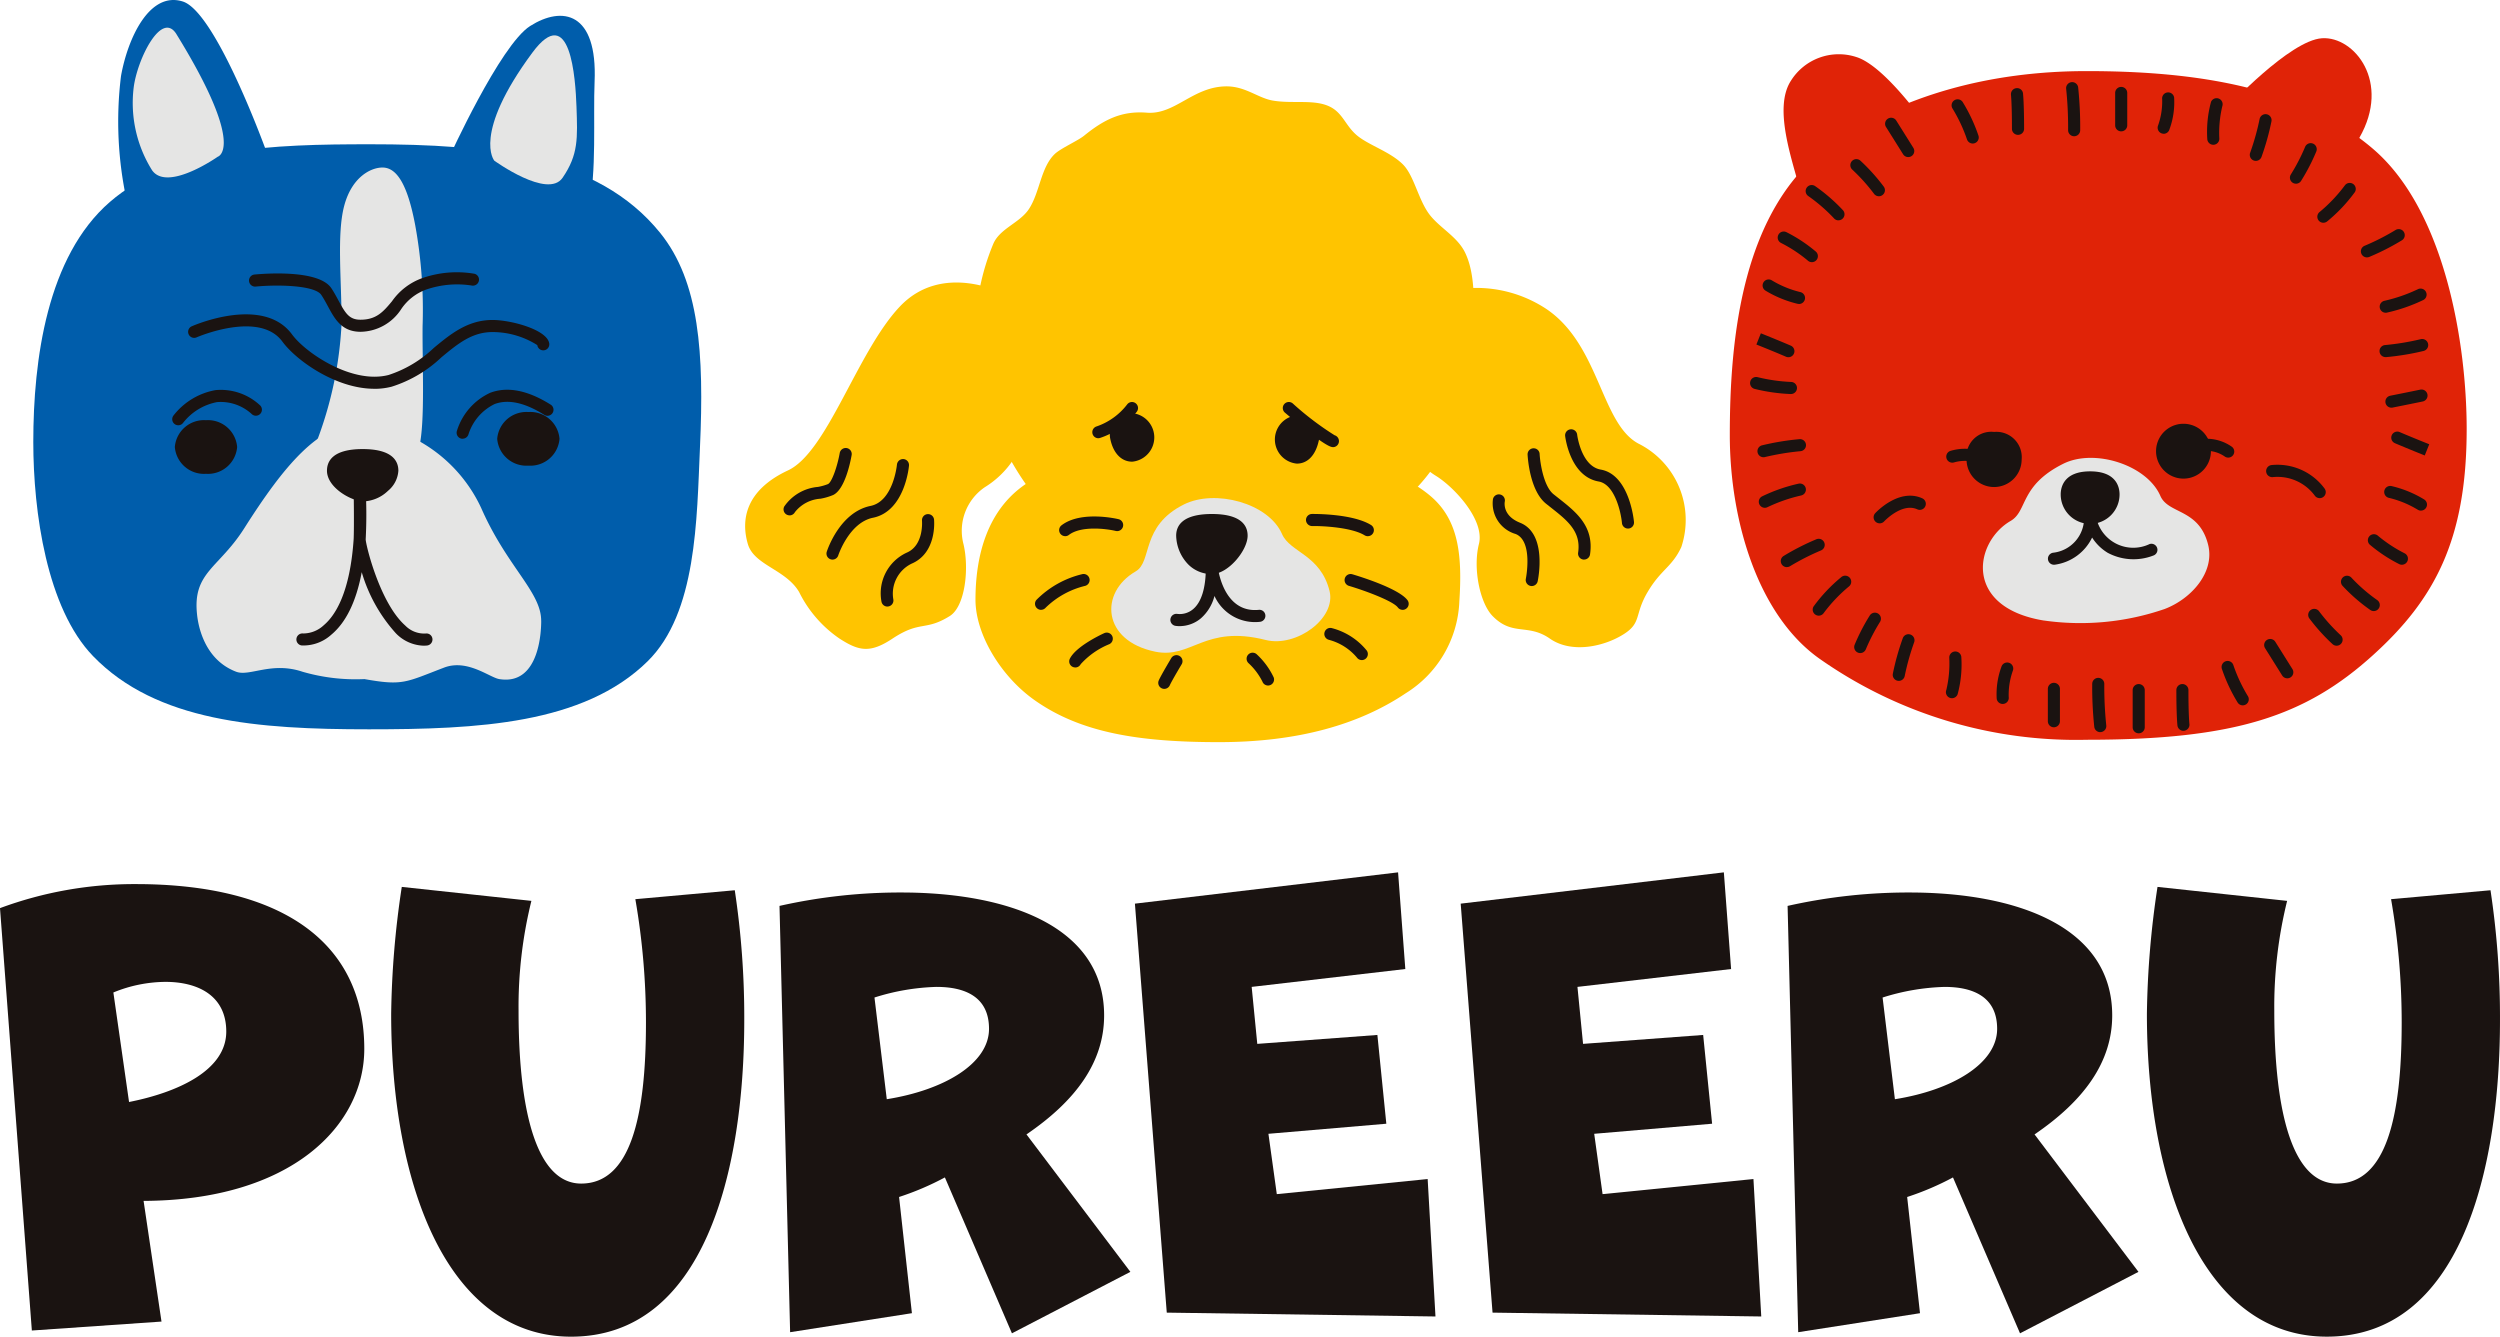 <svg xmlns="http://www.w3.org/2000/svg" width="233.752" height="124.979" viewBox="0 0 233.752 124.979">
  <g id="グループ_42627" data-name="グループ 42627" transform="translate(-90.732 -43.716)">
    <path id="パス_12729" data-name="パス 12729" d="M2.978,98.506,0,59.013a36.118,36.118,0,0,1,12.694-2.247c13.844,0,21.367,5.59,21.367,15.411,0,7.157-6.793,14.156-20.636,14.21L15.1,97.67ZM12.066,77.14c4.492-.888,9.09-2.926,9.09-6.584,0-3.342-2.612-4.648-5.694-4.648A13.006,13.006,0,0,0,10.6,66.9Z" transform="translate(90.732 69.614)" fill="#1a1311"/>
    <path id="パス_12730" data-name="パス 12730" d="M57.243,57.259a79.494,79.494,0,0,1,.887,12.12C58.13,83.692,54.316,99,41.935,99,30.5,99,25.116,85.051,25.116,68.805a85.2,85.2,0,0,1,.992-11.859l12.119,1.306a41.223,41.223,0,0,0-1.2,10.291c0,9.665,1.777,16.142,5.853,16.142,4.6,0,6.059-6.218,6.059-15.046a67.384,67.384,0,0,0-.993-11.545Z" transform="translate(102.191 69.696)" fill="#1a1311"/>
    <path id="パス_12731" data-name="パス 12731" d="M71.783,98.522,65.514,83.946a26.172,26.172,0,0,1-4.284,1.829l1.2,10.865L51.043,98.417,50.05,58.559a51.421,51.421,0,0,1,11.389-1.254c9.926,0,18.963,3.134,18.963,11.492,0,4.389-2.663,7.992-7.261,11.127l9.716,12.851ZM60.08,76.633c5.276-.836,9.56-3.291,9.56-6.584,0-3.029-2.3-3.917-4.91-3.917a20.945,20.945,0,0,0-5.8.993Z" transform="translate(113.566 69.86)" fill="#1a1311"/>
    <path id="パス_12732" data-name="パス 12732" d="M75.848,97.178,72.87,58.938l24.606-2.926.677,9.039-14.366,1.67.524,5.328,11.23-.834.836,8.3-11.024.942.783,5.641,14.106-1.411.731,12.851Z" transform="translate(123.977 69.27)" fill="#1a1311"/>
    <path id="パス_12733" data-name="パス 12733" d="M96.766,97.178l-2.978-38.24,24.606-2.926.677,9.039-14.366,1.67.524,5.328,11.23-.834.836,8.3-11.024.942.783,5.641,14.106-1.411.731,12.851Z" transform="translate(133.52 69.27)" fill="#1a1311"/>
    <path id="パス_12734" data-name="パス 12734" d="M136.51,98.522l-6.269-14.575a26.172,26.172,0,0,1-4.284,1.829l1.2,10.865L115.77,98.417l-.993-39.858a51.42,51.42,0,0,1,11.389-1.254c9.926,0,18.963,3.134,18.963,11.492,0,4.389-2.663,7.992-7.261,11.127l9.716,12.851Zm-11.7-21.888c5.276-.836,9.56-3.291,9.56-6.584,0-3.029-2.3-3.917-4.91-3.917a20.945,20.945,0,0,0-5.8.993Z" transform="translate(143.096 69.86)" fill="#1a1311"/>
    <path id="パス_12735" data-name="パス 12735" d="M169.975,57.259a79.5,79.5,0,0,1,.887,12.12c0,14.313-3.814,29.619-16.195,29.619-11.439,0-16.819-13.948-16.819-30.193a85.2,85.2,0,0,1,.992-11.859l12.119,1.306a41.224,41.224,0,0,0-1.2,10.291c0,9.665,1.777,16.142,5.853,16.142,4.6,0,6.059-6.218,6.059-15.046a67.382,67.382,0,0,0-.993-11.545Z" transform="translate(153.621 69.696)" fill="#1a1311"/>
    <path id="パス_12736" data-name="パス 12736" d="M179.966,38.036c0,10.373-3.017,15.937-8.75,21.128-6.333,5.736-12.955,7.922-26.778,7.922a41.693,41.693,0,0,1-24.812-7.46c-5.924-4.048-8.558-13.048-8.558-21.022,0-8.972,1.094-21.3,9.487-27.185,6.53-4.577,14.823-6.854,23.883-6.854,10.355,0,20.048,1.522,26.778,7.278s8.75,18.219,8.75,26.193" transform="translate(141.402 45.799)" fill="#e02307"/>
    <path id="パス_12737" data-name="パス 12737" d="M129.16,11.973s-4.741-7.3-7.869-8.238a5.278,5.278,0,0,0-6.083,2.224c-1.667,2.561.119,7.4.894,10.376s4.644.765,4.644.765Z" transform="translate(142.979 45.304)" fill="#e02307"/>
    <path id="パス_12738" data-name="パス 12738" d="M143.037,8.9s5.8-6.247,8.817-6.442,6.483,4.095,3.488,9.317c-1.06,1.849-1.165,6.5-1.165,6.5Z" transform="translate(155.988 44.834)" fill="#e02307"/>
    <path id="パス_12739" data-name="パス 12739" d="M133.012,44.605a24.2,24.2,0,0,0,11.3-1.075c2.481-.942,4.711-3.426,4.066-6.007-.849-3.4-3.716-2.84-4.466-4.568-1.26-2.9-6.176-4.46-9.088-3-4.083,2.042-3.316,4.414-4.909,5.338-3.412,1.979-4.443,8.076,3.1,9.315" transform="translate(148.816 57.128)" fill="#e5e5e4"/>
    <path id="パス_12740" data-name="パス 12740" d="M133.413,10.338a.565.565,0,0,1-.565-.565,35.213,35.213,0,0,0-.183-3.874.565.565,0,0,1,1.121-.14,35.613,35.613,0,0,1,.192,4.013.565.565,0,0,1-.565.565" transform="translate(151.254 46.118)" fill="#1a1311"/>
    <path id="パス_12741" data-name="パス 12741" d="M129.776,10.028a.565.565,0,0,1-.565-.565c0-2.356-.089-3.167-.09-3.175a.565.565,0,0,1,.5-.625.557.557,0,0,1,.626.494c0,.035.1.859.1,3.306a.565.565,0,0,1-.565.565" transform="translate(149.639 46.297)" fill="#1a1311"/>
    <path id="パス_12742" data-name="パス 12742" d="M136.375,9.736a.565.565,0,0,1-.565-.565V6.144a.565.565,0,0,1,1.13,0V9.171a.565.565,0,0,1-.565.565" transform="translate(152.691 46.262)" fill="#1a1311"/>
    <path id="パス_12743" data-name="パス 12743" d="M127.283,10.511a.567.567,0,0,1-.534-.38A14.615,14.615,0,0,0,125.4,7.249a.564.564,0,0,1,.945-.617,15.521,15.521,0,0,1,1.471,3.129.567.567,0,0,1-.35.719.586.586,0,0,1-.185.031" transform="translate(147.9 46.625)" fill="#1a1311"/>
    <path id="パス_12744" data-name="パス 12744" d="M121.479,13.69a.565.565,0,0,1-.453-.226A17.206,17.206,0,0,0,118.99,11.2a.565.565,0,0,1,.75-.845,18.071,18.071,0,0,1,2.19,2.43.565.565,0,0,1-.114.791.553.553,0,0,1-.338.114" transform="translate(144.932 48.376)" fill="#1a1311"/>
    <path id="パス_12745" data-name="パス 12745" d="M123.2,11.234a.564.564,0,0,1-.479-.265l-1.589-2.535a.565.565,0,1,1,.957-.6l1.589,2.535a.564.564,0,0,1-.478.865" transform="translate(145.953 47.169)" fill="#1a1311"/>
    <path id="パス_12746" data-name="パス 12746" d="M139.1,9.8a.544.544,0,0,1-.165-.025.563.563,0,0,1-.376-.7,6.752,6.752,0,0,0,.4-2.5.565.565,0,0,1,1.117-.17,7.326,7.326,0,0,1-.44,3,.563.563,0,0,1-.54.4" transform="translate(153.938 46.421)" fill="#1a1311"/>
    <path id="パス_12747" data-name="パス 12747" d="M147.594,12.982a.565.565,0,0,1-.483-.856,17.749,17.749,0,0,0,1.332-2.569.565.565,0,0,1,1.059.4,18.732,18.732,0,0,1-1.423,2.755.565.565,0,0,1-.485.272" transform="translate(157.811 47.91)" fill="#1a1311"/>
    <path id="パス_12748" data-name="パス 12748" d="M142.289,10.665a.565.565,0,0,1-.565-.565,10.65,10.65,0,0,1,.352-3.445.565.565,0,0,1,1.054.406,10.724,10.724,0,0,0-.277,3.039.565.565,0,0,1-.565.565" transform="translate(155.389 46.588)" fill="#1a1311"/>
    <path id="パス_12749" data-name="パス 12749" d="M145.019,11.7a.585.585,0,0,1-.191-.033.566.566,0,0,1-.341-.724,23.146,23.146,0,0,0,.884-3.151.564.564,0,0,1,1.11.207,23.728,23.728,0,0,1-.931,3.327.566.566,0,0,1-.532.374" transform="translate(156.635 47.059)" fill="#1a1311"/>
    <path id="パス_12750" data-name="パス 12750" d="M149.357,15.474a.564.564,0,0,1-.373-.989,14.386,14.386,0,0,0,2.371-2.492.565.565,0,0,1,.951.609,14.866,14.866,0,0,1-2.576,2.73.56.56,0,0,1-.373.141" transform="translate(158.613 49.07)" fill="#1a1311"/>
    <path id="パス_12751" data-name="パス 12751" d="M115.769,23.638a.569.569,0,0,1-.223-.045c-1.137-.491-2.773-1.143-2.773-1.143l.419-1.05s1.651.661,2.8,1.155a.565.565,0,0,1-.223,1.083" transform="translate(142.182 53.479)" fill="#1a1311"/>
    <path id="パス_12752" data-name="パス 12752" d="M119,15.179a.562.562,0,0,1-.427-.2,15.523,15.523,0,0,0-2.384-2.065.565.565,0,1,1,.644-.928,16.284,16.284,0,0,1,2.594,2.253.564.564,0,0,1-.427.935" transform="translate(143.629 49.141)" fill="#1a1311"/>
    <path id="パス_12753" data-name="パス 12753" d="M116.579,20.238a.555.555,0,0,1-.109-.01,10.443,10.443,0,0,1-3.041-1.248.565.565,0,0,1,.6-.957,9.438,9.438,0,0,0,2.658,1.1.564.564,0,0,1-.108,1.118" transform="translate(142.359 51.899)" fill="#1a1311"/>
    <path id="パス_12754" data-name="パス 12754" d="M116.19,25.8a16.923,16.923,0,0,1-3.392-.479.565.565,0,0,1,.272-1.1,16.1,16.1,0,0,0,3.119.447.564.564,0,1,1,0,1.129" transform="translate(141.998 54.76)" fill="#1a1311"/>
    <path id="パス_12755" data-name="パス 12755" d="M153.355,20.792a.565.565,0,0,1-.109-1.118,14.9,14.9,0,0,0,3.147-1.094.565.565,0,0,1,.5,1.012,15.75,15.75,0,0,1-3.428,1.19.569.569,0,0,1-.111.01" transform="translate(160.438 52.166)" fill="#1a1311"/>
    <path id="パス_12756" data-name="パス 12756" d="M153.721,26.709a.565.565,0,0,1-.109-1.118c1.64-.326,2.81-.569,2.812-.569a.565.565,0,1,1,.23,1.107s-1.175.243-2.822.571a.569.569,0,0,1-.111.01" transform="translate(160.605 55.126)" fill="#1a1311"/>
    <path id="パス_12757" data-name="パス 12757" d="M153.355,23.46a.564.564,0,0,1-.042-1.127,23.84,23.84,0,0,0,3.319-.549.565.565,0,1,1,.272,1.1,24.359,24.359,0,0,1-3.505.578h-.044" transform="translate(160.438 53.646)" fill="#1a1311"/>
    <path id="パス_12758" data-name="パス 12758" d="M117.337,17.731a.559.559,0,0,1-.384-.151,13.054,13.054,0,0,0-2.5-1.646.564.564,0,1,1,.505-1.009,13.946,13.946,0,0,1,2.761,1.828.565.565,0,0,1-.384.979" transform="translate(142.807 50.498)" fill="#1a1311"/>
    <path id="パス_12759" data-name="パス 12759" d="M152.152,17.354a.564.564,0,0,1-.226-1.081,21.745,21.745,0,0,0,2.892-1.472.565.565,0,0,1,.615.948,22.4,22.4,0,0,1-3.055,1.558.541.541,0,0,1-.226.047" transform="translate(159.889 50.428)" fill="#1a1311"/>
    <path id="パス_12760" data-name="パス 12760" d="M150.868,42.549a.561.561,0,0,1-.376-.143,17.9,17.9,0,0,1-2.189-2.43.565.565,0,0,1,.9-.679,17.22,17.22,0,0,0,2.037,2.266.564.564,0,0,1-.376.986" transform="translate(158.34 61.542)" fill="#1a1311"/>
    <path id="パス_12761" data-name="パス 12761" d="M147.537,44.7a.564.564,0,0,1-.479-.265L145.469,41.9a.565.565,0,1,1,.957-.6l1.589,2.535a.564.564,0,0,1-.478.865" transform="translate(157.059 62.439)" fill="#1a1311"/>
    <path id="パス_12762" data-name="パス 12762" d="M119.618,43.12a.565.565,0,0,1-.529-.763,18.583,18.583,0,0,1,1.423-2.754.565.565,0,0,1,.967.584,17.885,17.885,0,0,0-1.332,2.567.566.566,0,0,1-.529.366" transform="translate(145.047 61.659)" fill="#1a1311"/>
    <path id="パス_12763" data-name="パス 12763" d="M125.508,46.2a.578.578,0,0,1-.207-.039.566.566,0,0,1-.322-.725,10.744,10.744,0,0,0,.277-3.041.565.565,0,0,1,1.13,0,10.651,10.651,0,0,1-.352,3.445.565.565,0,0,1-.526.36" transform="translate(147.734 62.8)" fill="#1a1311"/>
    <path id="パス_12764" data-name="パス 12764" d="M122.091,45.086a.635.635,0,0,1-.1-.009.566.566,0,0,1-.451-.66,23.684,23.684,0,0,1,.932-3.327.565.565,0,0,1,1.063.383,22.953,22.953,0,0,0-.884,3.153.565.565,0,0,1-.555.46" transform="translate(146.174 62.292)" fill="#1a1311"/>
    <path id="パス_12765" data-name="パス 12765" d="M116.952,40.7a.549.549,0,0,1-.3-.09.563.563,0,0,1-.173-.778,14.9,14.9,0,0,1,2.576-2.729.565.565,0,1,1,.747.848,14.347,14.347,0,0,0-2.371,2.49.569.569,0,0,1-.476.259" transform="translate(143.83 60.581)" fill="#1a1311"/>
    <path id="パス_12766" data-name="パス 12766" d="M156.673,29.946s-1.651-.661-2.8-1.153a.565.565,0,0,1,.446-1.038c1.139.489,2.771,1.142,2.774,1.142Z" transform="translate(160.775 56.357)" fill="#1a1311"/>
    <path id="パス_12767" data-name="パス 12767" d="M153.37,40.267a.563.563,0,0,1-.322-.1,16.359,16.359,0,0,1-2.592-2.254.565.565,0,1,1,.853-.74,15.337,15.337,0,0,0,2.384,2.066.565.565,0,0,1-.323,1.028" transform="translate(159.311 60.585)" fill="#1a1311"/>
    <path id="パス_12768" data-name="パス 12768" d="M156.514,33.508a.562.562,0,0,1-.3-.086,9.392,9.392,0,0,0-2.658-1.1.565.565,0,1,1,.217-1.108,10.357,10.357,0,0,1,3.041,1.248.565.565,0,0,1-.3,1.043" transform="translate(160.58 57.953)" fill="#1a1311"/>
    <path id="パス_12769" data-name="パス 12769" d="M140.46,29.948a.565.565,0,0,1-.326-1.027,4.1,4.1,0,0,1,4.737.01.565.565,0,0,1-.674.906,2.977,2.977,0,0,0-3.412.007.561.561,0,0,1-.325.1" transform="translate(154.555 56.567)" fill="#1a1311"/>
    <path id="パス_12770" data-name="パス 12770" d="M150.512,32.968a.566.566,0,0,1-.463-.24A4.334,4.334,0,0,0,146.143,31,.565.565,0,0,1,146,29.875a5.476,5.476,0,0,1,4.977,2.206.564.564,0,0,1-.463.887" transform="translate(157.113 57.325)" fill="#1a1311"/>
    <path id="パス_12771" data-name="パス 12771" d="M113.492,33.316a.565.565,0,0,1-.252-1.07,15.751,15.751,0,0,1,3.428-1.19.565.565,0,0,1,.221,1.108,14.93,14.93,0,0,0-3.148,1.094.562.562,0,0,1-.249.058" transform="translate(142.252 57.879)" fill="#1a1311"/>
    <path id="パス_12772" data-name="パス 12772" d="M113.406,29.889a.565.565,0,0,1-.137-1.113,24.4,24.4,0,0,1,3.505-.578.564.564,0,0,1,.086,1.126,23.886,23.886,0,0,0-3.319.549.554.554,0,0,1-.135.016" transform="translate(142.213 56.579)" fill="#1a1311"/>
    <path id="パス_12773" data-name="パス 12773" d="M129.254,30.812a.566.566,0,0,1-.389-.154,3.646,3.646,0,0,0-3.176-.568.564.564,0,0,1-.32-1.082,4.707,4.707,0,0,1,4.274.83.564.564,0,0,1-.389.974" transform="translate(147.744 56.863)" fill="#1a1311"/>
    <path id="パス_12774" data-name="パス 12774" d="M120.866,34.412a.564.564,0,0,1-.415-.947c.09-.1,2.225-2.375,4.4-1.392a.565.565,0,1,1-.466,1.03c-1.424-.651-3.086,1.111-3.1,1.129a.563.563,0,0,1-.414.181" transform="translate(145.615 58.236)" fill="#1a1311"/>
    <path id="パス_12775" data-name="パス 12775" d="M155.22,37.159a.561.561,0,0,1-.252-.06,13.988,13.988,0,0,1-2.761-1.828.565.565,0,0,1,.767-.829,13.13,13.13,0,0,0,2.5,1.647.564.564,0,0,1-.253,1.069" transform="translate(160.09 59.361)" fill="#1a1311"/>
    <path id="パス_12776" data-name="パス 12776" d="M114.911,37.242A.565.565,0,0,1,114.6,36.2a22.883,22.883,0,0,1,3.057-1.56.565.565,0,0,1,.45,1.037,22.215,22.215,0,0,0-2.892,1.471.559.559,0,0,1-.306.09" transform="translate(142.898 59.501)" fill="#1a1311"/>
    <path id="パス_12777" data-name="パス 12777" d="M130.726,30.143a2.047,2.047,0,1,1-4.095,0,1.8,1.8,0,0,1,2.047-2.047,1.838,1.838,0,0,1,2.047,2.047" transform="translate(148.504 56.534)" fill="#1a1311"/>
    <path id="パス_12778" data-name="パス 12778" d="M128.844,32.885a2.578,2.578,0,0,1-2.576-2.576,2.323,2.323,0,0,1,2.576-2.576,2.368,2.368,0,0,1,2.576,2.576,2.579,2.579,0,0,1-2.576,2.576m0-4.095c-1.094,0-1.519.425-1.519,1.519a1.519,1.519,0,1,0,3.038,0,1.325,1.325,0,0,0-1.519-1.519" transform="translate(148.338 56.369)" fill="#1a1311"/>
    <path id="パス_12779" data-name="パス 12779" d="M142.871,29.61a2.039,2.039,0,1,1-4.077,0,1.782,1.782,0,0,1,2.039-2.039,1.807,1.807,0,0,1,2.039,2.039" transform="translate(154.053 56.294)" fill="#1a1311"/>
    <path id="パス_12780" data-name="パス 12780" d="M141,32.338a2.567,2.567,0,0,1-2.564-2.564,2.564,2.564,0,1,1,5.129,0A2.567,2.567,0,0,1,141,32.338m0-4.076c-1.1,0-1.513.409-1.513,1.512a1.512,1.512,0,1,0,3.025,0c0-1.059-.451-1.512-1.512-1.512" transform="translate(153.889 56.129)" fill="#1a1311"/>
    <path id="パス_12781" data-name="パス 12781" d="M137.077,32.248a2.188,2.188,0,0,1-4.376,0c0-1.209.98-1.595,2.189-1.595s2.187.386,2.187,1.595" transform="translate(151.273 57.701)" fill="#1a1311"/>
    <path id="パス_12782" data-name="パス 12782" d="M135.065,35.177a2.756,2.756,0,0,1-2.752-2.752c0-.649.268-2.16,2.752-2.16s2.752,1.51,2.752,2.16a2.756,2.756,0,0,1-2.752,2.752m0-3.783c-1.624,0-1.624.722-1.624,1.031a1.624,1.624,0,0,0,3.247,0c0-.309,0-1.031-1.624-1.031" transform="translate(151.096 57.523)" fill="#1a1311"/>
    <path id="パス_12783" data-name="パス 12783" d="M132.058,37.811a.565.565,0,0,1-.089-1.123,3.255,3.255,0,0,0,2.905-3.262.565.565,0,0,1,1.118-.114A3.535,3.535,0,0,0,141,35.875a.565.565,0,0,1,.333,1.081,5.119,5.119,0,0,1-4.251-.261,4.485,4.485,0,0,1-1.458-1.427,4.559,4.559,0,0,1-3.477,2.537.472.472,0,0,1-.09.007" transform="translate(150.723 58.709)" fill="#1a1311"/>
    <path id="パス_12784" data-name="パス 12784" d="M135.087,48.6a.564.564,0,0,1-.559-.5,35.174,35.174,0,0,1-.192-4.013.564.564,0,1,1,1.129,0,35.215,35.215,0,0,0,.184,3.874.565.565,0,0,1-.561.635" transform="translate(152.02 63.574)" fill="#1a1311"/>
    <path id="パス_12785" data-name="パス 12785" d="M140.4,48.292a.566.566,0,0,1-.561-.5c0-.033-.1-.861-.1-3.307a.564.564,0,0,1,1.129,0c0,2.358.09,3.167.092,3.175a.566.566,0,0,1-.5.626.5.5,0,0,1-.066,0" transform="translate(154.484 63.755)" fill="#1a1311"/>
    <path id="パス_12786" data-name="パス 12786" d="M137.5,48.527a.565.565,0,0,1-.565-.565V44.487a.565.565,0,1,1,1.13,0v3.475a.565.565,0,0,1-.565.565" transform="translate(153.203 63.754)" fill="#1a1311"/>
    <path id="パス_12787" data-name="パス 12787" d="M132.053,48a.565.565,0,0,1-.565-.565V44.407a.565.565,0,0,1,1.13,0v3.027a.565.565,0,0,1-.565.565" transform="translate(150.719 63.718)" fill="#1a1311"/>
    <path id="パス_12788" data-name="パス 12788" d="M144.62,46.584a.566.566,0,0,1-.473-.256,15.475,15.475,0,0,1-1.469-3.128.565.565,0,1,1,1.067-.37,14.574,14.574,0,0,0,1.348,2.88.567.567,0,0,1-.165.782.573.573,0,0,1-.309.092" transform="translate(155.811 63.083)" fill="#1a1311"/>
    <path id="パス_12789" data-name="パス 12789" d="M128.767,46.412a.563.563,0,0,1-.556-.473,7.4,7.4,0,0,1,.44-3,.565.565,0,0,1,1.082.329,6.74,6.74,0,0,0-.4,2.5.566.566,0,0,1-.478.638.531.531,0,0,1-.083.006" transform="translate(149.215 63.123)" fill="#1a1311"/>
    <path id="パス_12790" data-name="パス 12790" d="M64.473,37.6c-.3,6.736-.294,15.483-4.9,20.01-5.989,5.886-15.9,6.355-26.055,6.355-10.39,0-19.861-.714-25.794-6.846C3.4,52.644,2.138,43.648,2.138,37.106c0-7.727,1.3-17.365,7.154-22.443,5.892-5.116,15.3-5.4,24.312-5.4,11.047,0,21.265,1.014,27.144,8.282C64.432,22.1,64.869,28.831,64.473,37.6" transform="translate(91.707 47.942)" fill="#005dab"/>
    <path id="パス_12791" data-name="パス 12791" d="M30.249,25.566c-.036,3.521.246,8.956-.313,11.322-.728,3.077-2.213,2.457-3.447,2.457-1.263,0-7.166-.133-6.045-3.221a35.808,35.808,0,0,0,2.232-10.814c0-4.038-.463-8.337.248-10.992.716-2.672,2.48-3.562,3.575-3.562,1.343,0,2.347,1.6,3.061,5.4a44.1,44.1,0,0,1,.689,9.407" transform="translate(99.996 48.624)" fill="#e5e5e4"/>
    <path id="パス_12792" data-name="パス 12792" d="M21.479,14.245S16.768,1.14,13.64.143,8.484,3.592,7.857,7.108a34.75,34.75,0,0,0,.564,11.781c.776,3.163,4.644.814,4.644.814Z" transform="translate(94.189 43.716)" fill="#005dab"/>
    <path id="パス_12793" data-name="パス 12793" d="M12.612,2.388c-1.4-2.276-3.675,2.365-4,4.974A11.857,11.857,0,0,0,10.324,15.1c1.426,2.066,6.148-1.257,6.148-1.257s2.73-.765-3.86-11.452" transform="translate(94.621 44.527)" fill="#e5e5e4"/>
    <path id="パス_12794" data-name="パス 12794" d="M28.823,14.306S33.611,3.754,36.414,1.972c3.006-1.911,6.31-1.332,6.03,5.2-.14,3.25.211,8.616-.564,11.781s-4.644.814-4.644.814Z" transform="translate(103.883 44.179)" fill="#005dab"/>
    <path id="パス_12795" data-name="パス 12795" d="M35.41,3.893c3.576-4.836,4.037,2.422,4.131,5.063.1,2.924.186,4.46-1.3,6.63-1.385,2.026-6.386-1.6-6.386-1.6S29.764,11.53,35.41,3.893" transform="translate(105.094 44.751)" fill="#e5e5e4"/>
    <path id="パス_12796" data-name="パス 12796" d="M44.844,45.637c0-2.69-3.2-5.04-5.612-10.542a13.841,13.841,0,0,0-11.08-7.923c-4.038-.112-7.418,4.073-11.08,9.843-2.35,3.7-4.789,4.091-4.414,7.941.052.543.4,4.211,3.662,5.455,1.264.482,3.3-.974,6.2,0a17.8,17.8,0,0,0,5.8.689c3.592.642,3.833.309,7.441-1.072,2.18-.834,4.259.923,5.165,1.072,3.922.642,3.922-4.944,3.922-5.462" transform="translate(96.488 56.111)" fill="#e5e5e4"/>
    <path id="パス_12797" data-name="パス 12797" d="M26.926,30.682c0,1.117-1.6,2.39-2.773,2.3-.984-.079-2.773-1.18-2.773-2.3s1.242-1.461,2.773-1.461,2.773.344,2.773,1.461" transform="translate(100.486 57.047)" fill="#1a1311"/>
    <path id="パス_12798" data-name="パス 12798" d="M24.452,33.724c-.057,0-.112,0-.166-.006-1.156-.093-3.293-1.335-3.293-2.86,0-.925.58-2.024,3.338-2.024s3.338,1.1,3.338,2.024a2.646,2.646,0,0,1-.968,1.877,3.494,3.494,0,0,1-2.248.989m-.121-3.761c-1.006,0-2.208.156-2.208.9s1.469,1.67,2.253,1.733a2.316,2.316,0,0,0,1.558-.686,1.642,1.642,0,0,0,.6-1.047c0-.74-1.2-.9-2.208-.9" transform="translate(100.311 56.871)" fill="#1a1311"/>
    <path id="パス_12799" data-name="パス 12799" d="M30.917,46.2a3.757,3.757,0,0,1-2.576-1.15,14.655,14.655,0,0,1-3.2-5.724c-.515,2.744-1.471,4.705-2.854,5.853a3.89,3.89,0,0,1-2.757,1,.564.564,0,0,1,.13-1.121,2.831,2.831,0,0,0,1.944-.783c1.086-.923,2.451-3.074,2.783-8.076.051-1.334,0-4.53,0-4.562A.565.565,0,0,1,25.51,31.6a44.692,44.692,0,0,1,0,4.657c.009.523,1.318,5.94,3.692,8.053a2.473,2.473,0,0,0,1.928.751.558.558,0,0,1,.622.5.567.567,0,0,1-.5.622,3.218,3.218,0,0,1-.333.017" transform="translate(99.414 57.888)" fill="#1a1311"/>
    <path id="パス_12800" data-name="パス 12800" d="M36.763,28.725A1.989,1.989,0,0,1,34.6,30.479a1.988,1.988,0,0,1-2.16-1.753,1.988,1.988,0,0,1,2.16-1.753,1.989,1.989,0,0,1,2.161,1.753" transform="translate(105.533 56.021)" fill="#1a1311"/>
    <path id="パス_12801" data-name="パス 12801" d="M34.838,31.467a2.736,2.736,0,0,1-2.914-2.506,2.736,2.736,0,0,1,2.914-2.506,2.735,2.735,0,0,1,2.912,2.506,2.735,2.735,0,0,1-2.912,2.506m0-3.507c-.763,0-1.408.459-1.408,1s.645,1,1.408,1,1.407-.459,1.407-1-.645-1-1.407-1" transform="translate(105.297 55.786)" fill="#1a1311"/>
    <path id="パス_12802" data-name="パス 12802" d="M16.062,29.25A1.989,1.989,0,0,1,13.9,31a1.988,1.988,0,0,1-2.16-1.753A1.988,1.988,0,0,1,13.9,27.5a1.989,1.989,0,0,1,2.161,1.753" transform="translate(96.088 56.261)" fill="#1a1311"/>
    <path id="パス_12803" data-name="パス 12803" d="M14.137,31.992a2.735,2.735,0,0,1-2.912-2.506,2.735,2.735,0,0,1,2.912-2.506,2.736,2.736,0,0,1,2.914,2.506,2.736,2.736,0,0,1-2.914,2.506m0-3.507c-.762,0-1.407.459-1.407,1s.645,1,1.407,1,1.408-.459,1.408-1-.645-1-1.408-1" transform="translate(95.854 56.025)" fill="#1a1311"/>
    <path id="パス_12804" data-name="パス 12804" d="M29.474,27.144c-3.56,0-7.275-2.623-8.592-4.415-2.148-2.923-7.939-.427-8-.4a.565.565,0,1,1-.454-1.034c.272-.119,6.681-2.875,9.361.769,1.284,1.747,5.637,4.673,9.03,3.789a11.107,11.107,0,0,0,4.222-2.528c1.555-1.286,3.164-2.614,5.488-2.614h.033c1.749.009,5.1.92,5.276,2.2a.564.564,0,0,1-1.118.151,7.8,7.8,0,0,0-4.163-1.22h-.028c-1.919,0-3.24,1.092-4.769,2.356a12,12,0,0,1-4.657,2.751,6.5,6.5,0,0,1-1.632.2" transform="translate(96.25 52.923)" fill="#1a1311"/>
    <path id="パス_12805" data-name="パス 12805" d="M26.414,23.046c-1.765,0-2.414-1.206-3.043-2.372-.186-.345-.383-.711-.622-1.073-.582-.885-3.942-.992-6.141-.782a.565.565,0,0,1-.108-1.126c1-.093,6.032-.475,7.192,1.287.258.39.47.785.671,1.158.648,1.2,1.006,1.779,2.05,1.779,1.5,0,2.142-.763,2.947-1.729a5.847,5.847,0,0,1,2.851-2.167,9.758,9.758,0,0,1,4.856-.4.564.564,0,0,1,.409.683.572.572,0,0,1-.683.414,8.894,8.894,0,0,0-4.254.386,4.794,4.794,0,0,0-2.312,1.81,4.608,4.608,0,0,1-3.815,2.133" transform="translate(98.027 51.692)" fill="#1a1311"/>
    <path id="パス_12806" data-name="パス 12806" d="M11.622,28.346a.553.553,0,0,1-.335-.111.566.566,0,0,1-.118-.791,6.407,6.407,0,0,1,3.939-2.385,5.375,5.375,0,0,1,4.131,1.394.564.564,0,1,1-.718.871,4.283,4.283,0,0,0-3.275-1.143,5.29,5.29,0,0,0-3.17,1.937.562.562,0,0,1-.454.229" transform="translate(95.777 55.133)" fill="#1a1311"/>
    <path id="パス_12807" data-name="パス 12807" d="M29.884,29.61a.585.585,0,0,1-.157-.022.566.566,0,0,1-.386-.7,5.8,5.8,0,0,1,3.126-3.582c1.619-.61,3.53-.23,5.682,1.134a.565.565,0,0,1-.6.954c-1.832-1.161-3.4-1.507-4.67-1.034A4.72,4.72,0,0,0,30.426,29.2a.563.563,0,0,1-.542.4" transform="translate(104.107 55.133)" fill="#1a1311"/>
    <path id="パス_12808" data-name="パス 12808" d="M72.01,19.179s-5.713-3.006-9.7,1.207-6.773,13.6-10.456,15.319c-3.994,1.865-4.414,4.642-3.756,6.886.582,1.989,3.537,2.363,4.788,4.478a11.37,11.37,0,0,0,3.788,4.367c1.8,1.159,2.845,1.391,4.945,0,2.614-1.73,3.052-.673,5.359-2.112,1.439-.9,1.83-4.444,1.279-6.734a4.931,4.931,0,0,1,2-5.314A8.61,8.61,0,0,0,74.286,31c.626-3.461-2.276-11.823-2.276-11.823" transform="translate(112.559 51.992)" fill="#ffc400"/>
    <path id="パス_12809" data-name="パス 12809" d="M93.121,19.02a11.853,11.853,0,0,1,9.7,1.207c5.333,3.226,5.376,10.882,8.956,12.809a7.984,7.984,0,0,1,4.022,9.681c-.875,1.879-1.893,2.079-3.145,4.194s-.553,2.866-2.206,3.929c-1.8,1.159-4.871,1.879-6.937.438s-3.486-.2-5.357-2.112c-1.187-1.213-1.855-4.45-1.279-6.734.566-2.244-2.317-5.328-4.034-6.383s-1.372-1.745-2-5.207S93.121,19.02,93.121,19.02" transform="translate(132.137 52.15)" fill="#ffc400"/>
    <path id="パス_12810" data-name="パス 12810" d="M107.872,43.075a10.6,10.6,0,0,1-5.015,8.506c-4.347,2.92-10.078,4.568-17.45,4.568-7.54,0-12.947-.887-17.252-3.929-3.14-2.216-5.522-6.145-5.522-9.388,0-3.831.948-8.612,5.193-11.13,4.275-2.537,11.1-2.678,17.644-2.678,8.016,0,15.432.5,19.7,4.107,2.674,2.257,2.99,5.6,2.7,9.944" transform="translate(119.307 56.958)" fill="#ffc400"/>
    <path id="パス_12811" data-name="パス 12811" d="M109.149,28.859c-.227,5.542-1.718,10.387-5.156,14.112-4.469,4.843-10.364,7.58-17.942,7.58-7.754,0-13.314-1.472-17.741-6.518a26.016,26.016,0,0,1-5.676-15.577A21.518,21.518,0,0,1,64.286,20.3c.6-1.463,2.477-1.973,3.341-3.281,1.031-1.564,1.1-3.888,2.42-5.152.55-.526,2.158-1.239,2.728-1.7,1.868-1.513,3.507-2.35,5.885-2.162,2.633.208,4.331-2.461,7.454-2.461,1.781,0,2.953,1.105,4.347,1.334,1.9.313,3.879-.154,5.334.578,1.213.612,1.449,1.813,2.554,2.711s3.076,1.5,4.254,2.679c.993,1,1.38,3.045,2.32,4.455.919,1.382,2.7,2.19,3.475,3.757,1.008,2.049.869,4.963.753,7.8" transform="translate(119.307 46.247)" fill="#ffc400"/>
    <path id="パス_12812" data-name="パス 12812" d="M75.448,46.339c3.438.708,4.587-2.548,10.341-1.092,2.838.718,6.616-2.007,5.97-4.587-.849-3.4-3.691-3.588-4.441-5.317-1.26-2.9-6.262-4.223-9.176-2.767-4.083,2.042-2.921,5.338-4.514,6.262-3.412,1.98-3.131,6.482,1.82,7.5" transform="translate(123.285 58.307)" fill="#e5e5e4"/>
    <path id="パス_12813" data-name="パス 12813" d="M81.452,34.851c0,1.117-1.6,3.025-2.773,3.026a2.96,2.96,0,0,1-2.773-3.026c0-1.117,1.242-1.461,2.773-1.461s2.773.344,2.773,1.461" transform="translate(125.363 58.949)" fill="#1a1311"/>
    <path id="パス_12814" data-name="パス 12814" d="M78.851,38.618a3.066,3.066,0,0,1-2.209-.907,3.993,3.993,0,0,1-1.123-2.684c0-.925.58-2.024,3.339-2.024S82.2,34.1,82.2,35.027c0,1.383-1.823,3.59-3.338,3.591Zm.007-4.487c-1.008,0-2.209.156-2.209.9a2.886,2.886,0,0,0,.791,1.884,1.927,1.927,0,0,0,1.411.577h.007c.842,0,2.206-1.657,2.206-2.461,0-.74-1.2-.9-2.206-.9" transform="translate(125.186 58.773)" fill="#1a1311"/>
    <path id="パス_12815" data-name="パス 12815" d="M76,42.083a2.351,2.351,0,0,1-.4-.031.565.565,0,0,1,.205-1.111,1.929,1.929,0,0,0,1.477-.453c.772-.652,1.18-1.982,1.18-3.84a.565.565,0,0,1,1.126-.066c.022.176.533,4.3,3.823,3.978a.555.555,0,0,1,.619.5.564.564,0,0,1-.5.619,4.161,4.161,0,0,1-4.257-2.417,4.148,4.148,0,0,1-1.281,2.1A3.1,3.1,0,0,1,76,42.083" transform="translate(125.014 60.177)" fill="#1a1311"/>
    <path id="パス_12816" data-name="パス 12816" d="M74.51,28.582a1.492,1.492,0,0,1-1.378,1.586c-.76,0-1.2-.722-1.378-1.586A1.363,1.363,0,0,1,73.132,27a1.492,1.492,0,0,1,1.378,1.586" transform="translate(123.455 56.032)" fill="#1a1311"/>
    <path id="パス_12817" data-name="パス 12817" d="M73.347,31.065c-1.009,0-1.774-.8-2.046-2.133a1.907,1.907,0,0,1,.4-1.618,2.147,2.147,0,0,1,1.65-.786,2.279,2.279,0,0,1,0,4.538m0-3.173a.8.8,0,0,0-.593.284.554.554,0,0,0-.115.483c.05.243.248,1.04.708,1.04a.935.935,0,0,0,0-1.807" transform="translate(123.242 55.818)" fill="#1a1311"/>
    <path id="パス_12818" data-name="パス 12818" d="M85.077,28.712c-.192.856-.616,1.577-1.378,1.577a1.592,1.592,0,0,1,0-3.154c.762,0,1.628.46,1.378,1.577" transform="translate(128.289 56.096)" fill="#1a1311"/>
    <path id="パス_12819" data-name="パス 12819" d="M83.913,31.182a2.267,2.267,0,0,1,0-4.514,2.2,2.2,0,0,1,1.718.75,1.878,1.878,0,0,1,.323,1.656h0c-.3,1.34-1.046,2.107-2.042,2.107m0-3.154a.926.926,0,0,0,0,1.794c.433,0,.644-.732.714-1.047a.586.586,0,0,0-.058-.505.861.861,0,0,0-.655-.242m1.378.9h0Z" transform="translate(128.076 55.883)" fill="#1a1311"/>
    <path id="パス_12820" data-name="パス 12820" d="M70.7,29.2a.565.565,0,0,1-.149-1.11A6.1,6.1,0,0,0,73.4,26.03a.564.564,0,0,1,.89.695,7.117,7.117,0,0,1-3.447,2.452.555.555,0,0,1-.146.019" transform="translate(122.729 55.492)" fill="#1a1311"/>
    <path id="パス_12821" data-name="パス 12821" d="M87.06,30.031a.531.531,0,0,1-.141-.019c-.814-.213-3.54-2.508-4.356-3.207a.564.564,0,1,1,.734-.858,27.766,27.766,0,0,0,3.91,2.972.574.574,0,0,1,.39.7.56.56,0,0,1-.537.415" transform="translate(128.309 55.492)" fill="#1a1311"/>
    <path id="パス_12822" data-name="パス 12822" d="M89.635,35.079a.579.579,0,0,1-.3-.083c-1.219-.75-3.975-.885-4.91-.864a.577.577,0,0,1-.572-.556A.563.563,0,0,1,84.413,33c.159,0,3.77-.045,5.519,1.031a.565.565,0,0,1-.3,1.046" transform="translate(128.99 58.772)" fill="#1a1311"/>
    <path id="パス_12823" data-name="パス 12823" d="M68.571,35a.564.564,0,0,1-.345-1.012c1.822-1.4,5.19-.609,5.333-.575a.565.565,0,0,1-.264,1.1c-.827-.2-3.224-.515-4.38.373a.56.56,0,0,1-.344.117" transform="translate(121.758 58.847)" fill="#1a1311"/>
    <path id="パス_12824" data-name="パス 12824" d="M67.023,40.208a.555.555,0,0,1-.364-.134.562.562,0,0,1-.067-.8,8.96,8.96,0,0,1,4.313-2.411.565.565,0,0,1,.25,1.1,7.951,7.951,0,0,0-3.7,2.04.562.562,0,0,1-.431.2" transform="translate(121.051 60.529)" fill="#1a1311"/>
    <path id="パス_12825" data-name="パス 12825" d="M91.77,40.208a.565.565,0,0,1-.454-.226c-.44-.587-2.95-1.536-4.591-2.023a.565.565,0,0,1,.32-1.083c.721.213,4.353,1.332,5.175,2.428a.565.565,0,0,1-.114.791.552.552,0,0,1-.336.114" transform="translate(130.113 60.529)" fill="#1a1311"/>
    <path id="パス_12826" data-name="パス 12826" d="M69.215,43.876a.565.565,0,0,1-.505-.817c.562-1.123,2.774-2.187,3.211-2.388A.565.565,0,1,1,72.4,41.7a7.3,7.3,0,0,0-2.674,1.868.569.569,0,0,1-.507.312" transform="translate(122.053 62.247)" fill="#1a1311"/>
    <path id="パス_12827" data-name="パス 12827" d="M88.538,43.325a.562.562,0,0,1-.454-.229,5.14,5.14,0,0,0-2.618-1.664.567.567,0,0,1-.419-.68.56.56,0,0,1,.677-.419,6.218,6.218,0,0,1,3.269,2.093.566.566,0,0,1-.119.789.553.553,0,0,1-.335.111" transform="translate(129.525 62.109)" fill="#1a1311"/>
    <path id="パス_12828" data-name="パス 12828" d="M74.933,45.213a.564.564,0,0,1-.518-.786c.2-.462,1.063-1.909,1.161-2.072a.565.565,0,1,1,.968.581c-.355.593-.965,1.641-1.092,1.935a.564.564,0,0,1-.518.342" transform="translate(124.66 62.914)" fill="#1a1311"/>
    <path id="パス_12829" data-name="パス 12829" d="M82.048,44.978a.565.565,0,0,1-.532-.374,6.023,6.023,0,0,0-1.3-1.721.564.564,0,1,1,.776-.82,7.023,7.023,0,0,1,1.583,2.16.564.564,0,0,1-.341.722.592.592,0,0,1-.191.033" transform="translate(127.25 62.835)" fill="#1a1311"/>
    <path id="パス_12830" data-name="パス 12830" d="M53.631,38.876a.546.546,0,0,1-.173-.028.562.562,0,0,1-.364-.709c.048-.15,1.216-3.7,4.095-4.283,2.133-.435,2.465-3.834,2.468-3.868a.578.578,0,0,1,.613-.513.565.565,0,0,1,.513.612c-.016.173-.408,4.273-3.367,4.875-2.229.454-3.237,3.491-3.247,3.521a.564.564,0,0,1-.537.392" transform="translate(114.941 57.164)" fill="#1a1311"/>
    <path id="パス_12831" data-name="パス 12831" d="M106.371,36.845a.566.566,0,0,1-.562-.513c-.092-.992-.664-3.625-2.181-3.888-2.659-.465-3.112-4.095-3.131-4.249a.565.565,0,0,1,1.123-.133c0,.029.373,2.949,2.2,3.268,2.677.466,3.1,4.718,3.113,4.9a.566.566,0,0,1-.511.615h-.052" transform="translate(136.578 56.292)" fill="#1a1311"/>
    <path id="パス_12832" data-name="パス 12832" d="M99.5,40.317a.542.542,0,0,1-.118-.013.564.564,0,0,1-.435-.668c.007-.036.7-3.527-.958-4.187a2.98,2.98,0,0,1-2.117-3.262.565.565,0,0,1,1.107.226c-.026.137-.2,1.338,1.429,1.986,2.566,1.024,1.683,5.29,1.646,5.471a.566.566,0,0,1-.552.447" transform="translate(134.453 58.195)" fill="#1a1311"/>
    <path id="パス_12833" data-name="パス 12833" d="M57.169,41.658a.561.561,0,0,1-.555-.47,4.188,4.188,0,0,1,2.361-4.57c1.628-.689,1.431-2.974,1.429-3a.566.566,0,0,1,1.126-.111c.012.127.285,3.134-2.113,4.147A3.12,3.12,0,0,0,57.726,41a.566.566,0,0,1-.465.648.513.513,0,0,1-.093.007" transform="translate(116.535 58.772)" fill="#1a1311"/>
    <path id="パス_12834" data-name="パス 12834" d="M103.368,39.191a.53.53,0,0,1-.083-.006.563.563,0,0,1-.476-.641c.293-1.985-1.011-3.01-2.518-4.2l-.488-.386c-1.5-1.206-1.7-4.238-1.72-4.58a.564.564,0,0,1,.533-.594.558.558,0,0,1,.594.533c.044.791.361,3.006,1.3,3.761l.476.377c1.635,1.287,3.326,2.617,2.937,5.25a.564.564,0,0,1-.558.482" transform="translate(135.479 56.849)" fill="#1a1311"/>
    <path id="パス_12835" data-name="パス 12835" d="M50.876,35.063a.562.562,0,0,1-.5-.83,4.263,4.263,0,0,1,3.15-1.829,4.931,4.931,0,0,0,.936-.264c.368-.176.885-1.682,1.1-2.912a.573.573,0,0,1,.654-.456.564.564,0,0,1,.459.654c-.131.743-.645,3.212-1.724,3.732a5.58,5.58,0,0,1-1.182.348,3.31,3.31,0,0,0-2.4,1.261.564.564,0,0,1-.5.3" transform="translate(113.686 56.839)" fill="#1a1311"/>
    <path id="パス_12838" data-name="パス 12838" d="M0,0H233.752V124.978H0Z" transform="translate(90.732 43.716)" fill="none"/>
  </g>
</svg>
